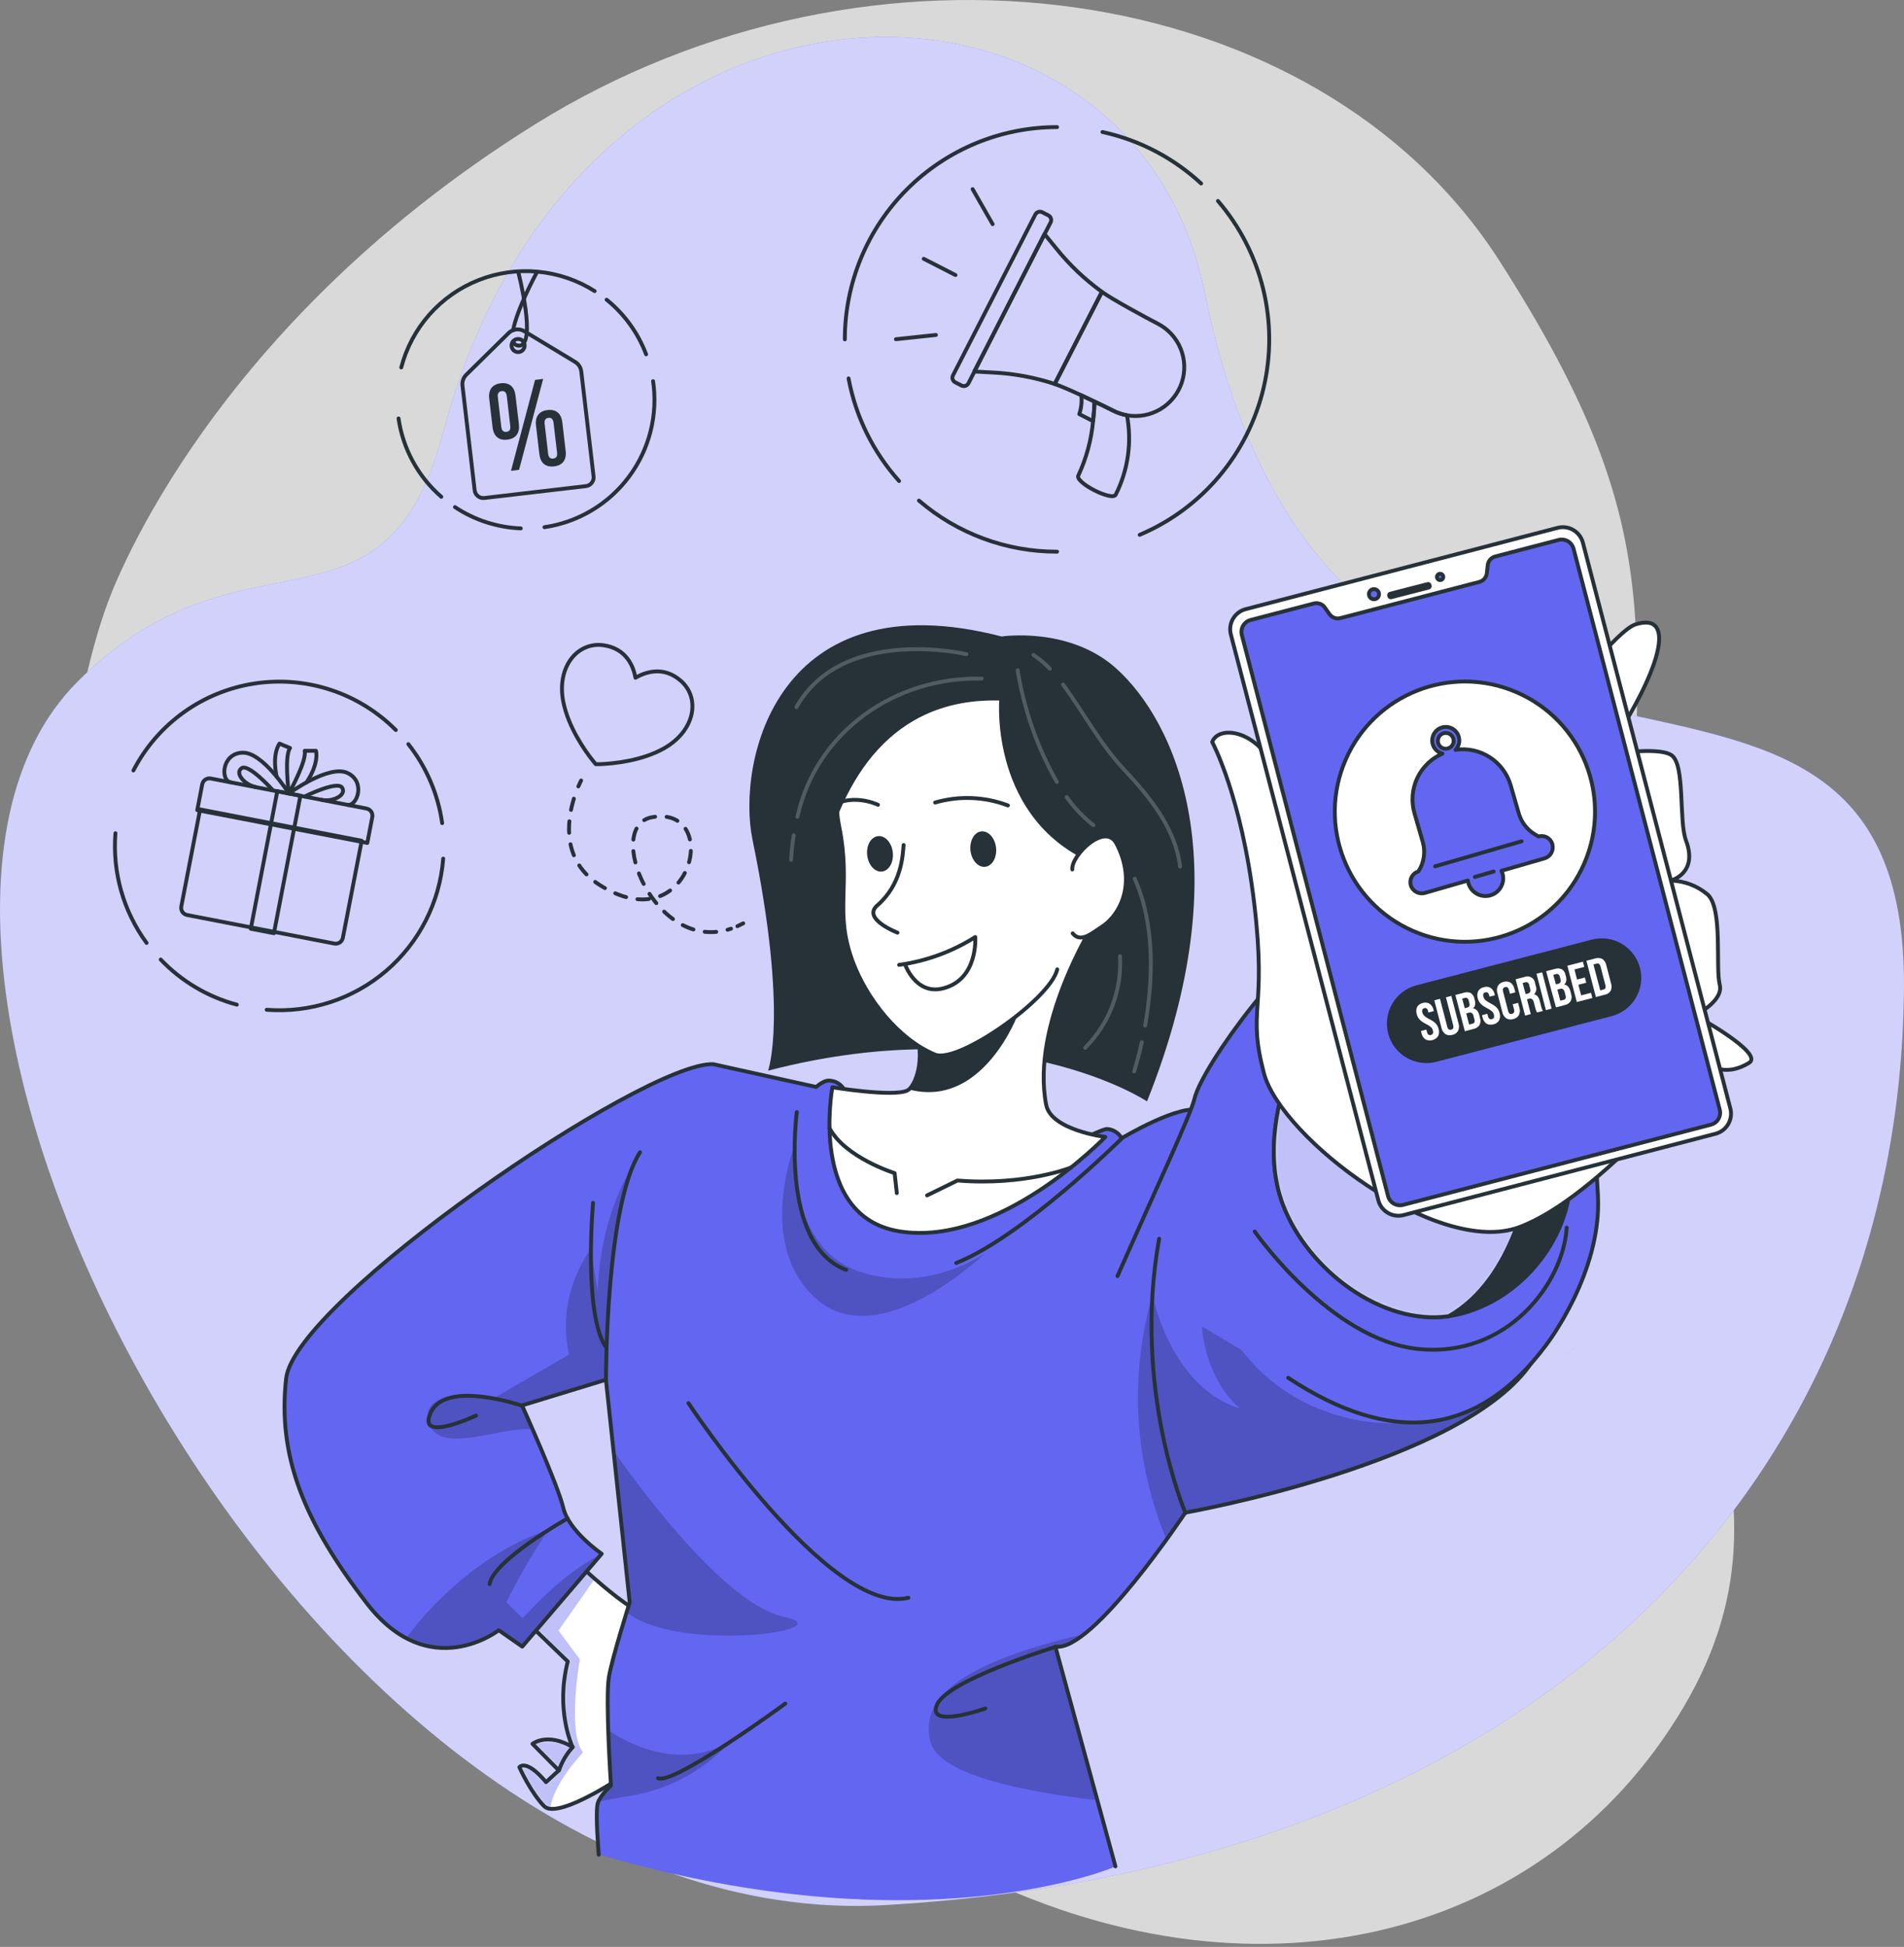 <svg width="492" height="503" viewBox="0 0 492 503" fill="none" xmlns="http://www.w3.org/2000/svg">
<rect x="0" y="0" width="492" height="503" fill="#808080" stroke="none"/>
<path opacity="0.7" d="M27.592 156.423C27.592 156.423 -4.015 238.05 40.403 320.243C84.822 402.437 176.312 445.858 249.538 482.987C322.765 520.116 398.802 502.033 434.934 441.221C471.065 380.409 421.51 337 421.442 250.282C421.374 163.565 434.423 140.607 387.431 67.347C340.439 -5.913 225.243 -22.136 138.129 32.202C51.015 86.541 27.592 156.423 27.592 156.423Z" fill="white"/>
<path d="M20.031 176.118C62.908 133.252 99.221 169.213 114.526 111.655C149.081 -18.37 292.405 -17.134 311.247 75.388C345.201 242.043 493.094 136.211 491.994 255.568C490.86 383.008 397.103 482.31 228.974 492.184C78.338 501.084 -51.018 247.145 20.031 176.118Z" fill="#6366F1"/>
<path opacity="0.7" d="M20.031 176.118C62.908 133.252 99.221 169.213 114.526 111.655C149.081 -18.37 292.405 -17.134 311.247 75.388C345.201 242.043 493.094 136.211 491.994 255.568C490.86 383.008 397.103 482.31 228.974 492.184C78.338 501.084 -51.018 247.145 20.031 176.118Z" fill="white"/>
<path d="M126.419 103.011C126.147 100.744 127.178 99.282 129.389 99.021C131.6 98.76 132.938 99.905 133.21 102.218L134.083 109.598C134.343 111.866 133.312 113.328 131.101 113.589C128.89 113.85 127.552 112.705 127.28 110.392L126.419 103.011ZM129.536 110.29C129.661 111.288 130.126 111.65 130.863 111.571C131.6 111.492 131.997 111.015 131.849 110.018L130.954 102.32C130.829 101.322 130.33 100.959 129.627 101.05C128.924 101.141 128.493 101.594 128.641 102.592L129.536 110.29ZM138.266 98.148L140.352 97.898L134.128 121.389L132.042 121.638L138.266 98.148ZM138.504 109.927C138.232 107.66 139.275 106.186 141.486 105.936C143.696 105.687 145.034 106.821 145.306 109.122L146.168 116.503C146.44 118.77 145.408 120.232 143.186 120.493C140.964 120.754 139.638 119.609 139.366 117.296L138.504 109.927ZM141.633 117.194C141.746 118.192 142.211 118.566 142.948 118.475C143.685 118.385 144.082 117.92 143.946 116.922L143.039 109.224C142.925 108.238 142.427 107.875 141.724 107.954C141.021 108.034 140.59 108.51 140.737 109.496L141.633 117.194Z" fill="#263238"/>
<path d="M151.428 125.589L125.172 128.661C124.575 128.732 123.974 128.562 123.503 128.19C123.031 127.818 122.726 127.274 122.655 126.677L119.503 99.605C119.447 99.101 119.505 98.591 119.672 98.112C119.838 97.634 120.11 97.198 120.467 96.838L131.418 86.057C131.946 85.534 132.633 85.203 133.371 85.116C134.109 85.03 134.854 85.193 135.488 85.581L148.628 93.516C149.061 93.779 149.428 94.138 149.701 94.564C149.974 94.99 150.146 95.474 150.204 95.977L153.378 123.05C153.455 123.645 153.294 124.246 152.928 124.722C152.562 125.198 152.023 125.51 151.428 125.589Z" stroke="#263238" stroke-linecap="round" stroke-linejoin="round"/>
<path d="M135.556 89.063C135.597 89.396 135.538 89.733 135.387 90.032C135.235 90.331 134.998 90.578 134.706 90.742C134.414 90.906 134.08 90.979 133.745 90.952C133.411 90.926 133.093 90.8 132.83 90.592C132.568 90.384 132.373 90.103 132.271 89.784C132.169 89.464 132.164 89.122 132.257 88.8C132.35 88.478 132.536 88.191 132.793 87.975C133.049 87.76 133.364 87.625 133.697 87.589C134.139 87.538 134.583 87.665 134.932 87.941C135.281 88.218 135.505 88.621 135.556 89.063Z" stroke="#263238" stroke-linecap="round" stroke-linejoin="round"/>
<path d="M133.89 70.141C133.89 70.141 139.014 89.867 133.89 89.3" stroke="#263238" stroke-linecap="round" stroke-linejoin="round"/>
<path d="M132.585 85.324C133.583 79.837 138.605 70.586 138.605 70.586" stroke="#263238" stroke-linecap="round" stroke-linejoin="round"/>
<path d="M133.889 89.265C133.589 89.246 133.303 89.134 133.069 88.945C132.836 88.757 132.666 88.5 132.585 88.211" stroke="#263238" stroke-linecap="round" stroke-linejoin="round"/>
<path d="M156.756 77.43C161.351 81.144 164.874 86.016 166.959 91.544" stroke="#263238" stroke-linecap="round" stroke-linejoin="round"/>
<path d="M103.687 94.934C105.004 89.865 107.5 85.18 110.97 81.259C114.441 77.338 118.789 74.292 123.66 72.369C128.531 70.447 133.787 69.701 139 70.195C144.213 70.688 149.236 72.405 153.66 75.207" stroke="#263238" stroke-linecap="round" stroke-linejoin="round"/>
<path d="M114.038 128.357C108.043 123.153 104.12 115.966 102.984 108.109" stroke="#263238" stroke-linecap="round" stroke-linejoin="round"/>
<path d="M134.569 136.514C128.504 136.272 122.622 134.37 117.563 131.016" stroke="#263238" stroke-linecap="round" stroke-linejoin="round"/>
<path d="M168.762 98.484C170.04 107.208 167.801 116.083 162.537 123.156C157.273 130.229 149.415 134.922 140.691 136.203" stroke="#263238" stroke-linecap="round" stroke-linejoin="round"/>
<path d="M51.719 209.119L93.461 217.212L88.599 242.288C88.504 242.777 88.219 243.209 87.806 243.488C87.393 243.766 86.886 243.87 86.397 243.775L48.333 236.395C47.844 236.3 47.413 236.015 47.134 235.602C46.855 235.189 46.752 234.682 46.846 234.193L51.708 209.117L51.719 209.119Z" stroke="#263238" stroke-width="0.998" stroke-linecap="round" stroke-linejoin="round"/>
<path d="M94.912 217.773L50.973 209.304L52.261 202.625C52.355 202.135 52.641 201.702 53.054 201.423C53.467 201.143 53.975 201.039 54.465 201.133L94.752 208.899C95.227 209.002 95.643 209.285 95.914 209.687C96.185 210.09 96.289 210.582 96.206 211.061L94.918 217.74L94.912 217.773Z" stroke="#263238" stroke-linecap="round" stroke-linejoin="round"/>
<path d="M77.632 205.566L71.654 204.414L64.805 239.948L70.783 241.1L77.632 205.566Z" stroke="#263238" stroke-linecap="round" stroke-linejoin="round"/>
<path d="M74.642 204.996C74.642 204.996 85.015 197.423 89.811 199.713C94.606 202.003 92.237 208.386 89.811 207.921" stroke="#263238" stroke-linecap="round" stroke-linejoin="round"/>
<path d="M78.744 205.774C78.744 205.774 87.179 201.579 88.403 203.506C89.628 205.434 85.989 207.214 83.188 206.669" stroke="#263238" stroke-linecap="round" stroke-linejoin="round"/>
<path d="M74.924 204.475C74.924 204.475 79.3 196.539 78.733 193.977H81.647C81.647 193.977 82.599 196.992 79.198 202.151" stroke="#263238" stroke-linecap="round" stroke-linejoin="round"/>
<path d="M74.641 204.994C74.641 204.994 67.839 194.11 62.522 194.461C57.205 194.813 57.057 201.604 59.472 202.069" stroke="#263238" stroke-linecap="round" stroke-linejoin="round"/>
<path d="M70.537 204.201C70.537 204.201 64.267 197.161 62.419 198.476C60.571 199.791 63.292 202.807 66.092 203.34" stroke="#263238" stroke-linecap="round" stroke-linejoin="round"/>
<path d="M74.572 204.407C74.572 204.407 73.439 195.394 74.947 193.251L72.226 192.117C72.226 192.117 70.23 194.566 71.477 200.62" stroke="#263238" stroke-linecap="round" stroke-linejoin="round"/>
<path d="M105.513 192.25C110.186 198.156 113.203 205.199 114.254 212.657" stroke="#263238" stroke-linecap="round" stroke-linejoin="round"/>
<path d="M34.473 199.053C37.545 193.113 41.977 187.983 47.407 184.081C52.837 180.178 59.113 177.614 65.722 176.596C72.331 175.578 79.088 176.136 85.44 178.224C91.793 180.312 97.563 183.871 102.28 188.611" stroke="#263238" stroke-linecap="round" stroke-linejoin="round"/>
<path d="M37.875 243.608C31.884 235.429 29.028 225.372 29.826 215.266" stroke="#263238" stroke-linecap="round" stroke-linejoin="round"/>
<path d="M61.195 259.561C53.692 257.557 46.887 253.524 41.525 247.906" stroke="#263238" stroke-linecap="round" stroke-linejoin="round"/>
<path d="M114.524 221.836C113.653 233.061 108.358 243.481 99.805 250.803C91.252 258.125 80.141 261.75 68.915 260.881" stroke="#263238" stroke-linecap="round" stroke-linejoin="round"/>
<path d="M282.45 108.803L278.891 106.989C279.419 105.425 279.597 103.765 279.412 102.125C280.546 102.669 281.748 103.259 282.813 103.746C282.757 105.209 282.666 106.932 282.45 108.803Z" stroke="#263238" stroke-linecap="round" stroke-linejoin="round"/>
<path d="M287.632 106.093C288.761 106.668 289.968 107.073 291.215 107.295C292.521 114.266 291.497 121.473 288.301 127.804C287.383 129.595 277.735 124.652 278.642 122.861C280.709 118.432 281.998 113.68 282.451 108.814C282.667 106.944 282.791 105.22 282.848 103.758C284.866 104.71 286.635 105.583 287.632 106.093Z" stroke="#263238" stroke-linecap="round" stroke-linejoin="round"/>
<path d="M299.14 83.611C301.832 84.988 303.941 87.285 305.083 90.084C306.225 92.884 306.325 96.001 305.364 98.868C304.403 101.735 302.446 104.162 299.848 105.708C297.249 107.254 294.182 107.817 291.204 107.294C289.957 107.072 288.75 106.667 287.622 106.092C286.624 105.582 284.855 104.709 282.837 103.757C281.704 103.224 280.57 102.68 279.436 102.136C276.647 100.854 273.949 99.675 272.555 99.222L284.753 75.414C287.293 77.273 296.283 82.148 299.14 83.611Z" stroke="#263238" stroke-linecap="round" stroke-linejoin="round"/>
<path d="M272.905 64.142C276.323 68.406 280.3 72.189 284.73 75.388L272.531 99.196C267.341 97.496 261.945 96.501 256.489 96.237L251.762 95.988L269.901 60.469L272.905 64.142Z" stroke="#263238" stroke-linecap="round" stroke-linejoin="round"/>
<path d="M246.263 96.969L267.531 55.418C267.695 55.104 267.976 54.868 268.314 54.76C268.651 54.652 269.017 54.68 269.333 54.84L270.898 55.645C271.214 55.807 271.453 56.088 271.563 56.425C271.673 56.763 271.646 57.13 271.488 57.447L269.934 60.474L251.795 95.993L250.253 99.02C250.173 99.177 250.063 99.316 249.928 99.43C249.794 99.543 249.639 99.63 249.472 99.683C249.304 99.737 249.128 99.757 248.953 99.743C248.778 99.728 248.607 99.679 248.451 99.599L246.875 98.794C246.711 98.718 246.565 98.609 246.445 98.475C246.325 98.341 246.234 98.183 246.176 98.013C246.119 97.842 246.097 97.661 246.112 97.482C246.127 97.302 246.178 97.128 246.263 96.969Z" stroke="#263238" stroke-linecap="round" stroke-linejoin="round"/>
<path d="M246.898 71.062L238.701 66.867" stroke="#263238" stroke-linecap="round" stroke-linejoin="round"/>
<path d="M256.499 57.914L251.329 48.867" stroke="#263238" stroke-linecap="round" stroke-linejoin="round"/>
<path d="M241.852 86.539L231.501 87.639" stroke="#263238" stroke-linecap="round" stroke-linejoin="round"/>
<path d="M310.374 47.408C303.219 40.779 294.419 36.188 284.889 34.109" stroke="#263238" stroke-linecap="round" stroke-linejoin="round"/>
<path d="M294.502 138.174C302.453 134.809 309.497 129.615 315.061 123.014C320.625 116.412 324.552 108.591 326.523 100.186C328.494 91.78 328.453 83.028 326.404 74.641C324.354 66.255 320.353 58.471 314.727 51.922" stroke="#263238" stroke-linecap="round" stroke-linejoin="round"/>
<path d="M237.465 129.336C247.395 137.871 260.06 142.554 273.154 142.532" stroke="#263238" stroke-linecap="round" stroke-linejoin="round"/>
<path d="M219.271 97.766C221.103 107.632 225.618 116.803 232.319 124.272" stroke="#263238" stroke-linecap="round" stroke-linejoin="round"/>
<path d="M273.154 32.836C258.608 32.836 244.657 38.615 234.371 48.901C224.084 59.187 218.306 73.138 218.306 87.685" stroke="#263238" stroke-linecap="round" stroke-linejoin="round"/>
<path d="M176.019 175.975C171.416 171.86 166.643 173.708 164.206 175.102C163.718 172.313 161.938 167.506 155.862 166.69C149.218 165.806 143.776 172.279 145.556 181.304C146.849 187.8 150.998 193.774 153.22 196.552C153.481 196.892 153.73 197.187 153.934 197.425H155.068C158.65 197.278 165.861 196.563 171.62 193.321C179.59 188.786 181.007 180.442 176.019 175.975Z" stroke="#263238" stroke-linecap="round" stroke-linejoin="round"/>
<path d="M150.17 201.648C150.17 201.648 149.864 202.204 149.444 203.179" stroke="#263238" stroke-linecap="round" stroke-linejoin="round"/>
<path d="M148.289 206.352C146.475 212.281 145.228 222.439 154.887 228.595C178.763 243.821 186.801 207.905 168.492 211.136C155.919 213.403 169.217 246.632 188.899 239.932" stroke="#263238" stroke-linecap="round" stroke-linejoin="round" stroke-dasharray="2.98 2.98"/>
<path d="M190.542 239.295C191.041 239.068 191.551 238.819 192.061 238.547" stroke="#263238" stroke-linecap="round" stroke-linejoin="round"/>
<path d="M161.098 458.75C161.098 458.75 147.618 467.921 142.187 467.309C141.591 467.278 141.025 467.037 140.589 466.629C137.052 462.978 134.206 456.562 134.206 456.562C134.206 456.562 135.895 454.226 141.099 460.428L144.398 457.401L137.596 450.53C137.596 450.53 141.439 447.481 147.969 451.369C147.742 450.893 143.536 441.733 146.711 429.262L130.839 413.946L144.92 401.679L146.053 400.727C146.053 400.727 146.938 401.6 148.321 402.994C149.704 404.388 151.62 406.066 153.694 407.892C158.66 412.256 164.669 416.961 167.299 416.961C172.038 416.803 161.098 458.75 161.098 458.75Z" fill="white"/>
<mask id="mask0_7672_68785" style="mask-type:luminance" maskUnits="userSpaceOnUse" x="130" y="400" width="39" height="68">
<path d="M161.098 458.742C161.098 458.742 147.618 467.914 142.187 467.301C141.591 467.271 141.025 467.03 140.589 466.621C137.052 462.971 134.206 456.554 134.206 456.554C134.206 456.554 135.895 454.218 141.099 460.42L144.398 457.393L137.596 450.523C137.596 450.523 141.439 447.473 147.969 451.361C147.742 450.885 143.536 441.725 146.711 429.254L130.839 413.938L144.92 401.671L146.053 400.719C146.053 400.719 146.938 401.592 148.321 402.986C149.704 404.381 151.62 406.059 153.694 407.884C158.66 412.249 164.669 416.953 167.299 416.953C172.038 416.795 161.098 458.742 161.098 458.742Z" fill="white"/>
</mask>
<g mask="url(#mask0_7672_68785)">
<path opacity="0.4" d="M150.679 452.734C150.679 452.734 142.992 460.67 142.187 467.302C141.591 467.271 141.025 467.03 140.589 466.622C137.052 462.971 134.206 456.555 134.206 456.555C134.206 456.555 135.895 454.219 141.099 460.421L144.398 457.394L137.596 450.523C137.596 450.523 141.439 447.474 147.969 451.362C147.742 450.886 143.536 441.726 146.711 429.255L130.839 413.939L144.92 401.672L148.321 402.953C149.715 404.268 151.62 406.025 153.694 407.851C150.713 412.215 144.33 421.251 144.33 421.251L149.851 428.733C149.851 428.733 146.45 447.598 150.679 452.734Z" fill="#6366F1"/>
</g>
<path d="M161.098 458.75C161.098 458.75 147.618 467.921 142.187 467.309C141.591 467.278 141.025 467.037 140.589 466.629C137.052 462.978 134.206 456.562 134.206 456.562C134.206 456.562 135.895 454.226 141.099 460.428L144.398 457.401L137.596 450.53C137.596 450.53 141.439 447.481 147.969 451.369C147.742 450.893 143.536 441.733 146.711 429.262L130.839 413.946L144.92 401.679L146.053 400.727C146.053 400.727 146.938 401.6 148.321 402.994C149.704 404.388 151.62 406.066 153.694 407.892C158.66 412.256 164.669 416.961 167.299 416.961C172.038 416.803 161.098 458.75 161.098 458.75Z" stroke="#263238" stroke-linecap="round" stroke-linejoin="round"/>
<path d="M144.443 457.403C145.191 455.169 146.4 453.118 147.992 451.383" stroke="#263238" stroke-linecap="round" stroke-linejoin="round"/>
<path d="M395.888 351.977C393.761 355.079 391.19 357.852 388.258 360.207C363.475 380.728 306.336 390.818 306.336 390.818C306.336 390.818 304.42 393.686 301.472 397.767C296.189 405.102 287.539 416.371 280.487 422.017C277.506 424.409 274.819 425.792 272.767 425.418L283.492 465.019L288.287 482.206C288.287 482.206 239.016 503.746 154.748 479.122C154.748 479.122 153.784 468.125 154.498 465.778C154.498 465.665 154.566 465.552 154.612 465.427C155.47 463.865 156.59 462.461 157.922 461.278C157.922 461.278 157.446 454.203 157.208 447.004C156.936 442.414 156.993 437.811 157.378 433.23C157.979 429.602 160.632 420.827 161.97 416.519L162.752 414.013L158.557 374.742L157.355 363.405L157.287 362.815C157.287 362.736 157.287 362.645 157.287 362.532L156.63 356.466L134.953 363.087C134.953 363.087 136.087 365.627 137.652 369.186C140.497 375.705 144.681 385.625 145.588 389.593C145.656 389.917 145.747 390.235 145.86 390.545C147.866 396.271 155.507 401.474 155.507 401.474L134.976 425.464L128.911 421.224C128.134 421.798 127.316 422.314 126.462 422.765C122.471 424.931 114.104 428.117 104.921 423.253C100.942 421.016 97.487 417.955 94.786 414.274C78.687 393.368 71.681 376.261 73.96 356.228C76.239 336.196 166.391 274.374 184.281 275.021L210.889 280.893C211.467 280.417 213.02 279.193 214.222 279.249C219.063 279.499 219.188 285.122 219.188 285.122L278.821 294.804C278.821 294.804 285 291.709 286.077 291.754C286.855 291.807 287.609 292.053 288.268 292.471C288.927 292.889 289.472 293.464 289.852 294.146C289.852 294.146 305.293 284.895 310.259 287.049C326.607 294.101 407.962 333.633 395.888 351.977Z" fill="#6366F1"/>
<path opacity="0.2" d="M188.714 449.956C181.938 457.405 172.839 462.34 162.9 463.958C159.76 464.456 157.005 464.955 154.59 465.454C155.448 463.892 156.568 462.488 157.9 461.305C157.9 461.305 157.424 454.23 157.186 447.031C164.181 451.645 176.38 456.974 188.714 449.956Z" fill="black"/>
<path opacity="0.2" d="M161.948 416.566L162.73 414.061L158.535 374.789C164.805 383.779 187.161 414.401 202.568 417.711C218.678 421.158 175.609 427.268 161.948 416.566Z" fill="black"/>
<path opacity="0.2" d="M283.471 465.08C266.635 463.164 242.839 458.924 240.458 450.115C236.751 436.352 254.788 428.098 280.489 422.078C277.507 424.47 274.82 425.853 272.768 425.479L283.471 465.08Z" fill="black"/>
<path opacity="0.2" d="M388.248 360.231C363.465 380.751 306.326 390.841 306.326 390.841C306.326 390.841 304.41 393.709 301.463 397.791C293.056 377.719 291.772 355.375 297.824 334.473C297.824 334.473 302.222 358.281 320.498 363.95C320.498 363.95 306.508 353.531 311.428 328.453C311.428 328.453 316.201 357.93 347.253 366.115C362.32 370.162 377.07 365.763 388.248 360.231Z" fill="black"/>
<path opacity="0.2" d="M157.266 362.904L156.586 356.555L134.909 363.176C134.909 363.176 136.043 365.716 137.608 369.276C129.32 368.425 113.596 376.078 110.852 367.734C107.542 357.621 127.858 361.102 127.858 361.102L147.063 349.935C143.435 334.403 152.674 322.726 152.674 322.726L154.432 333.564C155.271 312.964 163.331 301.695 163.331 301.695C156.665 317.987 156.847 358.131 157.266 362.904Z" fill="black"/>
<path opacity="0.2" d="M155.496 401.514L134.965 425.503L128.899 421.263C128.123 421.838 127.304 422.353 126.451 422.805C122.46 424.97 114.093 428.156 104.91 423.292C111.565 414.087 125.317 400.539 141.654 395.312C137.643 401.281 134.03 407.507 130.838 413.951L135.055 418.1C135.055 418.1 145.576 406.105 155.496 401.514Z" fill="black"/>
<path opacity="0.2" d="M205.344 295.844C205.344 297.964 204.006 321.919 221.466 328.302C238.925 334.685 254.411 323.892 254.411 323.892C254.411 323.892 227.644 349.718 211.33 335.909C195.016 322.1 205.344 295.844 205.344 295.844Z" fill="black"/>
<path d="M154.715 479.172C154.715 479.172 153.774 468.175 154.476 465.84C155.066 463.867 157.878 461.305 157.878 461.305C157.878 461.305 156.392 439.016 157.345 433.268C158.161 428.337 162.719 413.995 162.719 413.995L156.574 356.471L134.897 363.103C134.897 363.103 144.126 383.51 145.554 389.564C146.983 395.618 155.485 401.434 155.485 401.434L134.954 425.412L128.889 421.183C128.889 421.183 110.976 435.196 94.798 414.245C78.62 393.294 71.67 376.231 73.938 356.142C76.205 336.053 166.392 274.3 184.282 274.935L210.89 280.818C211.457 280.342 213.021 279.118 214.212 279.175C219.052 279.424 219.177 285.047 219.177 285.047L278.81 294.729C278.81 294.729 285 291.634 286.077 291.679C286.854 291.734 287.605 291.981 288.262 292.399C288.92 292.816 289.462 293.391 289.841 294.072C289.841 294.072 305.282 284.832 310.248 286.975C326.573 294.026 407.917 333.559 395.854 351.902C378.724 377.977 306.291 390.8 306.291 390.8C306.291 390.8 282.2 427.078 272.711 425.4L288.231 482.188" stroke="#263238" stroke-linecap="round" stroke-linejoin="round"/>
<path d="M332.865 355.966C360.233 374.037 382.295 370.704 399.561 347.441C399.561 347.441 413.936 328.904 412.916 308.895C411.896 288.885 407.123 223.696 344.826 240.362C334.565 243.105 310.633 275.155 308.626 283.964C307.697 287.989 298.094 308.475 288.764 329.687" fill="#6366F1"/>
<path d="M332.865 355.966C360.233 374.037 382.295 370.704 399.561 347.441C399.561 347.441 413.936 328.904 412.916 308.895C411.896 288.885 407.123 223.696 344.826 240.362C334.565 243.105 310.633 275.155 308.626 283.964C307.697 287.989 298.094 308.475 288.764 329.687" stroke="#263238" stroke-linecap="round" stroke-linejoin="round"/>
<path d="M258.823 164.443C258.823 164.443 276.26 161.801 288.368 172.64C303.684 186.346 320.882 223.305 296.394 284.548C296.394 284.548 260.218 260.536 198.476 276.612C198.476 276.612 203.793 262.248 194.463 217.024C190.245 196.561 200.857 149.421 258.823 164.443Z" fill="#263238"/>
<path d="M232.396 318.123C258.199 322.307 285.612 293.737 285.612 293.737C285.612 293.737 271.588 292.014 270.33 285.427C266.305 264.646 282.495 238.945 282.495 238.945C282.495 238.945 219.846 240.68 230.798 254.817C232.835 257.404 234.503 260.262 235.752 263.309C239.55 272.639 236.886 279.679 234.902 281.448C234.758 281.566 234.602 281.668 234.437 281.754C230.65 283.477 215.084 280.904 215.084 280.904C215.084 280.904 208.849 314.303 232.396 318.123Z" fill="white" stroke="#263238" stroke-linecap="round" stroke-linejoin="round"/>
<path d="M276.736 301.648C276.736 301.648 264.832 306.41 247.407 304.993L239.562 308.836" stroke="#263238" stroke-linecap="round" stroke-linejoin="round"/>
<path d="M231.738 308.235L231.172 303.088C231.172 303.088 218.315 299.063 214.336 291.422" stroke="#263238" stroke-linecap="round" stroke-linejoin="round"/>
<path d="M234.903 281.484C254.086 286.495 263.099 261.894 263.099 261.894C263.099 261.894 247.748 257.359 235.754 263.39C239.552 272.721 236.921 279.761 234.903 281.484Z" fill="#263238"/>
<path d="M283.606 226.026C288.266 199.826 283.084 168.388 243.201 170.996C214.711 172.855 214.949 204.089 216.831 213.419C220.005 229.098 215.459 235.266 220.345 248.439C223.86 257.906 232.011 268.495 241.613 272.463C247.52 274.9 271.43 258.121 273.199 250.446" fill="white"/>
<path d="M283.606 226.026C288.266 199.826 283.084 168.388 243.201 170.996C214.711 172.855 214.949 204.089 216.831 213.419C220.005 229.098 215.459 235.266 220.345 248.439C223.86 257.906 232.011 268.495 241.613 272.463C247.52 274.9 271.43 258.121 273.199 250.446" stroke="#263238" stroke-linecap="round" stroke-linejoin="round"/>
<path d="M233.496 218.32C233.258 221.268 232.907 228.524 226.694 233.92C222.658 237.401 231.909 240.96 231.909 240.96" stroke="#263238" stroke-linecap="round" stroke-linejoin="round"/>
<path d="M226.875 207.927C226.875 207.927 218.077 203.641 212.137 210.716" stroke="#263238" stroke-linecap="round" stroke-linejoin="round"/>
<path d="M241.637 207.341C247.822 205.547 254.422 205.81 260.445 208.089" stroke="#263238" stroke-linecap="round" stroke-linejoin="round"/>
<path d="M250.773 219.726C251.045 222.255 252.746 224.148 254.571 223.944C256.397 223.74 257.655 221.54 257.383 219.012C257.111 216.484 255.41 214.602 253.585 214.795C251.76 214.988 250.501 217.198 250.773 219.726Z" fill="#263238"/>
<path d="M232.339 249.281C239.333 248.316 246.04 245.865 252.009 242.094C252.009 242.094 252.836 253.091 243.631 255.369C236.568 257.127 233.835 249.066 233.835 249.066" stroke="#263238" stroke-linecap="round" stroke-linejoin="round"/>
<path d="M258.21 180.985C258.21 180.985 255.693 212.037 283.095 223.317L295.94 193.467L276.508 171.926L247.247 163.469C203.52 166.201 184.7 193.365 208.973 265.752C208.973 265.786 202.182 179.579 258.21 180.985Z" fill="#263238"/>
<path d="M277.088 224.634C276.703 221.142 285.535 212.254 288.516 217.956C293.607 227.684 289.899 236.096 284.639 239.497C282.281 240.982 279.288 243.771 277.19 241.141" fill="white"/>
<path d="M277.088 224.634C276.703 221.142 285.535 212.254 288.516 217.956C293.607 227.684 289.899 236.096 284.639 239.497C282.281 240.982 279.288 243.771 277.19 241.141" stroke="#263238" stroke-linecap="round" stroke-linejoin="round"/>
<path d="M224.085 220.955C224.369 223.483 226.069 225.376 227.895 225.172C229.72 224.968 230.978 222.768 230.706 220.24C230.434 217.712 228.722 215.819 226.897 216.023C225.072 216.227 223.802 218.37 224.085 220.955Z" fill="#263238"/>
<g opacity="0.2">
<path d="M205.097 215.797C204.768 217.894 204.542 220.026 204.417 222.146" stroke="white" stroke-linecap="round" stroke-linejoin="round"/>
<path d="M253.676 175.337C231.524 174.759 210.935 188.874 206.061 211.038" stroke="white" stroke-linecap="round" stroke-linejoin="round"/>
<path d="M249.721 169.013C249.721 169.013 217.773 161.497 205.801 182.686" stroke="white" stroke-linecap="round" stroke-linejoin="round"/>
<path d="M275.637 205.922C277.563 208.664 279.882 211.109 282.518 213.178" stroke="white" stroke-linecap="round" stroke-linejoin="round"/>
<path d="M262.963 173.164C264.595 183.312 268.028 193.087 273.098 202.028" stroke="white" stroke-linecap="round" stroke-linejoin="round"/>
<path d="M295.058 269.25C294.491 271.79 293.822 274.306 293.074 276.8" stroke="white" stroke-linecap="round" stroke-linejoin="round"/>
<path d="M293.209 227.023C298.39 238.531 298.039 252.849 295.907 264.957" stroke="white" stroke-linecap="round" stroke-linejoin="round"/>
<path d="M289.41 247.031C289.663 251.39 288.991 255.752 287.437 259.832C285.884 263.912 283.485 267.617 280.397 270.703" stroke="white" stroke-linecap="round" stroke-linejoin="round"/>
<path d="M274.685 176.859C280.115 184.206 284.151 192.085 290.443 198.797C297.075 205.86 303.707 213.954 304.955 223.908" stroke="white" stroke-linecap="round" stroke-linejoin="round"/>
<path d="M267.02 169.211C268.575 170.231 270.006 171.429 271.282 172.782" stroke="white" stroke-linecap="round" stroke-linejoin="round"/>
</g>
<path d="M376.297 339.71C375.662 339.846 375.027 339.959 374.37 340.05C357.228 342.499 338 328.282 331.515 311.22C326.391 297.74 330.869 282.446 333.318 275.905C334.089 273.853 334.645 272.662 334.645 272.662C344.984 257.924 405.093 286.777 405.796 302.694C406.499 318.612 393.858 335.855 376.297 339.71Z" fill="#263238" stroke="#263238" stroke-linecap="round" stroke-linejoin="round"/>
<path d="M395.105 304.844C395.105 304.844 391.704 330.148 374.37 340.045C357.228 342.494 338 328.277 331.515 311.215C326.391 297.735 330.869 282.441 333.318 275.9C353.577 264.325 395.105 304.844 395.105 304.844Z" fill="white"/>
<mask id="mask1_7672_68785" style="mask-type:luminance" maskUnits="userSpaceOnUse" x="329" y="273" width="67" height="68">
<path d="M395.106 304.844C395.106 304.844 391.705 330.148 374.371 340.045C357.229 342.494 338.001 328.277 331.516 311.215C326.392 297.735 330.87 282.441 333.319 275.9C353.578 264.325 395.106 304.844 395.106 304.844Z" fill="white"/>
</mask>
<g mask="url(#mask1_7672_68785)">
<path opacity="0.4" d="M395.106 304.844C395.106 304.844 391.705 330.148 374.371 340.045C357.229 342.494 338.001 328.277 331.516 311.215C326.392 297.735 330.87 282.441 333.319 275.9C353.578 264.325 395.106 304.844 395.106 304.844Z" fill="#6366F1"/>
</g>
<path d="M395.105 304.844C395.105 304.844 391.704 330.148 374.37 340.045C357.228 342.494 338 328.277 331.515 311.215C326.391 297.735 330.869 282.441 333.318 275.9C353.577 264.325 395.105 304.844 395.105 304.844Z" stroke="#263238" stroke-linecap="round" stroke-linejoin="round"/>
<path d="M324.214 318.166C324.214 318.166 343.736 346.191 366.535 348.527C389.334 350.862 403.948 331.657 404.843 317.18" stroke="#263238" stroke-linecap="round" stroke-linejoin="round"/>
<path d="M313.24 191.699C314.952 186.904 327.264 188.514 331.175 203.479C335.087 218.444 350.449 254.824 350.449 254.824C350.449 254.824 411.669 164.797 422.598 161.327C433.527 157.858 429.23 173.458 414.571 195.101C414.571 195.101 428.3 192.686 431.905 195.101C435.511 197.515 433.753 212.106 435.669 217.163C438.889 225.699 431.735 227.502 431.735 227.502C435.245 227.581 438.62 228.866 441.293 231.141C445.227 234.826 443.254 250.051 444.376 254.359C445.499 258.668 437.993 262.295 437.993 262.295C437.993 262.295 456.031 272.125 451.961 274.596C445.09 278.746 441.179 274.494 441.179 274.494C441.179 274.494 413.46 309.299 392.554 317.054C371.649 324.808 330.96 293.994 326.584 277.215C322.208 260.436 327.434 261.468 324.112 233.545C320.791 205.621 313.24 191.699 313.24 191.699Z" fill="white" stroke="#263238" stroke-linecap="round" stroke-linejoin="round"/>
<path d="M402.495 136.372L321.884 157.385C319.024 158.13 317.31 161.053 318.056 163.912L356.161 310.094C356.906 312.954 359.829 314.668 362.688 313.923L443.3 292.91C446.159 292.165 447.873 289.242 447.128 286.382L409.023 140.2C408.278 137.341 405.355 135.627 402.495 136.372Z" fill="white" stroke="#263238" stroke-linecap="round" stroke-linejoin="round"/>
<path d="M356.31 153.185C356.353 153.351 356.363 153.524 356.339 153.694C356.315 153.864 356.259 154.027 356.172 154.175C356.085 154.323 355.97 154.453 355.833 154.556C355.696 154.659 355.54 154.735 355.374 154.778C355.208 154.821 355.035 154.831 354.865 154.808C354.696 154.784 354.532 154.727 354.384 154.64C354.236 154.553 354.107 154.438 354.003 154.301C353.9 154.165 353.825 154.009 353.781 153.843C353.735 153.677 353.723 153.503 353.745 153.332C353.767 153.161 353.823 152.997 353.91 152.848C353.996 152.699 354.112 152.569 354.249 152.465C354.387 152.361 354.544 152.286 354.711 152.244C355.048 152.158 355.405 152.209 355.704 152.385C356.004 152.561 356.222 152.849 356.31 153.185Z" fill="#6366F1" stroke="#263238" stroke-linecap="round" stroke-linejoin="round"/>
<path d="M372.92 148.844C372.947 148.949 372.953 149.057 372.938 149.164C372.923 149.27 372.887 149.373 372.832 149.466C372.778 149.559 372.705 149.64 372.619 149.704C372.533 149.769 372.434 149.816 372.33 149.842C372.174 149.882 372.009 149.874 371.857 149.82C371.705 149.766 371.573 149.669 371.476 149.54C371.38 149.411 371.323 149.256 371.315 149.095C371.306 148.934 371.345 148.774 371.427 148.635C371.509 148.497 371.63 148.385 371.775 148.315C371.921 148.245 372.083 148.22 372.243 148.242C372.403 148.265 372.552 148.334 372.672 148.441C372.793 148.548 372.879 148.688 372.92 148.844Z" fill="#6366F1" stroke="#263238" stroke-linecap="round" stroke-linejoin="round"/>
<path d="M368.951 150.893L359.219 153.401C359.025 153.452 358.908 153.65 358.958 153.844L359.009 154.042C359.059 154.236 359.257 154.353 359.452 154.303L369.184 151.795C369.378 151.745 369.495 151.547 369.445 151.352L369.394 151.154C369.344 150.96 369.146 150.843 368.951 150.893Z" fill="#6366F1" stroke="#263238" stroke-width="1.002" stroke-linecap="round" stroke-linejoin="round"/>
<path d="M406.602 141.714L444.388 286.693C444.599 287.506 444.478 288.37 444.053 289.094C443.628 289.819 442.933 290.346 442.121 290.559L362.546 311.294C361.732 311.505 360.869 311.384 360.144 310.959C359.42 310.534 358.893 309.839 358.68 309.027L320.893 164.048C320.683 163.235 320.803 162.371 321.228 161.647C321.653 160.922 322.348 160.396 323.161 160.182L339.497 155.92C340.021 155.782 340.575 155.808 341.084 155.995C341.593 156.181 342.032 156.519 342.343 156.963L343.533 158.652C343.844 159.095 344.284 159.433 344.793 159.62C345.301 159.806 345.855 159.832 346.379 159.695L382.238 150.353C382.757 150.218 383.223 149.929 383.575 149.524C383.927 149.12 384.148 148.618 384.211 148.086L384.426 146.034C384.486 145.5 384.706 144.997 385.059 144.592C385.411 144.187 385.879 143.899 386.399 143.766L402.736 139.503C403.541 139.291 404.398 139.404 405.121 139.817C405.845 140.231 406.376 140.912 406.602 141.714Z" fill="#6366F1" stroke="#263238" stroke-linecap="round" stroke-linejoin="round"/>
<path d="M409.373 223.082C416.767 206.053 408.956 186.255 391.927 178.861C374.898 171.467 355.1 179.278 347.706 196.307C340.312 213.336 348.123 233.134 365.152 240.528C382.181 247.922 401.979 240.111 409.373 223.082Z" fill="white" stroke="#263238" stroke-linecap="round" stroke-linejoin="round"/>
<path d="M364.655 228.999C364.942 229.675 365.469 230.22 366.135 230.53C366.801 230.84 367.558 230.892 368.26 230.677L379.314 227.491C379.338 227.729 379.384 227.964 379.45 228.194C379.617 228.772 379.897 229.311 380.273 229.78C380.648 230.25 381.113 230.641 381.64 230.931C382.167 231.221 382.746 231.404 383.343 231.47C383.941 231.537 384.546 231.485 385.124 231.317C385.702 231.15 386.241 230.87 386.71 230.494C387.18 230.119 387.571 229.654 387.861 229.127C388.151 228.6 388.334 228.021 388.401 227.423C388.467 226.826 388.415 226.221 388.247 225.643C388.177 225.414 388.09 225.19 387.987 224.974L399.029 221.788C399.75 221.596 400.373 221.139 400.774 220.509C401.174 219.88 401.325 219.122 401.194 218.387C401.125 217.988 400.971 217.607 400.744 217.271C400.517 216.935 400.221 216.65 399.877 216.436C399.532 216.222 399.146 216.083 398.744 216.029C398.342 215.974 397.933 216.005 397.544 216.12L396.614 215.553C394.599 214.348 393.116 212.423 392.465 210.168L390.367 202.901C389.504 199.908 387.586 197.329 384.968 195.641C382.351 193.953 379.21 193.27 376.128 193.718C376.657 193.159 376.988 192.443 377.069 191.678C377.15 190.913 376.977 190.142 376.577 189.485C376.177 188.828 375.571 188.321 374.854 188.043C374.137 187.764 373.349 187.729 372.61 187.943C371.871 188.158 371.223 188.609 370.766 189.228C370.31 189.847 370.07 190.599 370.083 191.368C370.096 192.138 370.362 192.881 370.84 193.484C371.318 194.087 371.981 194.516 372.727 194.704C369.852 195.96 367.533 198.221 366.206 201.063C364.879 203.906 364.633 207.135 365.516 210.145L367.636 217.492C368.013 218.775 368.107 220.125 367.912 221.448C367.716 222.771 367.235 224.036 366.503 225.156C366.119 225.271 365.763 225.466 365.458 225.727C365.154 225.988 364.907 226.309 364.733 226.67C364.559 227.032 364.462 227.426 364.449 227.826C364.435 228.227 364.506 228.627 364.655 228.999ZM375.55 190.838C375.662 191.226 375.656 191.638 375.534 192.023C375.411 192.407 375.178 192.747 374.862 192.999C374.547 193.25 374.164 193.403 373.762 193.437C373.36 193.471 372.957 193.386 372.603 193.191C372.25 192.996 371.963 192.701 371.777 192.342C371.591 191.984 371.516 191.579 371.561 191.178C371.606 190.777 371.768 190.398 372.028 190.089C372.288 189.781 372.634 189.556 373.022 189.444C373.279 189.368 373.549 189.343 373.816 189.372C374.083 189.401 374.342 189.483 374.577 189.613C374.812 189.743 375.019 189.918 375.186 190.128C375.353 190.338 375.477 190.58 375.55 190.838Z" fill="#6366F1" stroke="#263238" stroke-linecap="round" stroke-linejoin="round"/>
<path d="M385.978 225.156L381.104 226.573" stroke="#263238" stroke-linecap="round" stroke-linejoin="round"/>
<path d="M393.189 217.352L370.844 223.814" stroke="#263238" stroke-linecap="round" stroke-linejoin="round"/>
<path d="M416.533 262.502L371.185 274.315C369.888 274.657 368.537 274.74 367.208 274.559C365.879 274.378 364.599 273.937 363.441 273.261C362.283 272.585 361.269 271.688 360.458 270.62C359.647 269.552 359.054 268.334 358.714 267.037C358.373 265.739 358.29 264.387 358.472 263.058C358.653 261.728 359.095 260.448 359.772 259.29C360.45 258.131 361.349 257.118 362.418 256.307C363.487 255.497 364.706 254.905 366.004 254.566L411.352 242.753C413.963 242.08 416.735 242.467 419.061 243.831C421.387 245.195 423.079 247.424 423.766 250.031C424.458 252.644 424.085 255.425 422.729 257.763C421.373 260.101 419.145 261.805 416.533 262.502Z" fill="#263238"/>
<path d="M366.185 260.167C366.341 259.901 366.552 259.671 366.804 259.493C367.057 259.315 367.344 259.193 367.647 259.135C367.94 259.037 368.251 259.003 368.558 259.036C368.866 259.069 369.162 259.169 369.427 259.328C369.949 259.716 370.305 260.287 370.425 260.927L370.504 261.221L369.11 261.584L369.008 261.199C368.965 260.945 368.837 260.713 368.645 260.541C368.555 260.484 368.453 260.448 368.347 260.437C368.24 260.425 368.133 260.437 368.033 260.473C367.928 260.491 367.83 260.533 367.745 260.596C367.661 260.659 367.592 260.741 367.545 260.836C367.46 261.078 367.46 261.342 367.545 261.584C367.635 261.956 367.842 262.29 368.135 262.537C368.508 262.831 368.91 263.086 369.336 263.296C369.704 263.482 370.06 263.69 370.402 263.92C370.7 264.127 370.964 264.379 371.184 264.668C371.437 265.007 371.621 265.392 371.728 265.802C371.933 266.424 371.893 267.101 371.615 267.695C371.263 268.204 370.74 268.57 370.14 268.726C369.541 268.882 368.906 268.818 368.35 268.545C367.814 268.167 367.447 267.593 367.33 266.947L367.182 266.368L368.577 266.006L368.747 266.675C368.906 267.287 369.234 267.525 369.744 267.389C370.255 267.253 370.436 266.89 370.277 266.255C370.184 265.884 369.978 265.552 369.688 265.303C369.317 265.008 368.914 264.757 368.486 264.555C368.12 264.361 367.764 264.149 367.42 263.92C367.122 263.713 366.858 263.46 366.638 263.171C366.383 262.833 366.198 262.448 366.094 262.038C365.895 261.424 365.927 260.759 366.185 260.167Z" fill="white"/>
<path d="M373.985 265.312C374.143 265.913 374.483 266.151 374.994 266.026C375.504 265.902 375.674 265.516 375.515 264.893L373.633 257.66L375.028 257.297L376.887 264.428C377.092 265.05 377.051 265.728 376.774 266.321C376.617 266.59 376.404 266.823 376.15 267.003C375.896 267.183 375.606 267.306 375.3 267.364C375.005 267.458 374.693 267.49 374.385 267.459C374.077 267.428 373.779 267.334 373.508 267.183C372.982 266.79 372.618 266.217 372.488 265.573L370.629 258.442L372.103 258.056L373.985 265.312Z" fill="white"/>
<path d="M380.051 256.567C380.302 256.74 380.516 256.961 380.679 257.218C380.843 257.475 380.953 257.763 381.003 258.064L381.082 258.392C381.207 258.8 381.234 259.231 381.162 259.651C381.089 259.997 380.901 260.309 380.629 260.535C381.434 260.626 381.978 261.204 382.25 262.247L382.443 263.018C382.545 263.312 382.586 263.623 382.562 263.933C382.539 264.243 382.452 264.545 382.307 264.82C382.136 265.083 381.913 265.306 381.651 265.478C381.39 265.65 381.096 265.766 380.788 265.818L378.52 266.43L376.071 257.055L378.339 256.465C378.902 256.284 379.513 256.321 380.051 256.567ZM378.497 260.478L379.076 260.331C379.198 260.31 379.314 260.264 379.418 260.196C379.521 260.127 379.609 260.038 379.676 259.934C379.781 259.668 379.781 259.373 379.676 259.107L379.54 258.585C379.495 258.323 379.364 258.083 379.166 257.905C379.076 257.842 378.973 257.803 378.864 257.789C378.756 257.775 378.645 257.788 378.543 257.826L377.829 258.007L378.497 260.478ZM379.631 264.707L380.47 264.48C380.578 264.464 380.68 264.424 380.77 264.363C380.86 264.302 380.936 264.222 380.992 264.129C381.082 263.88 381.082 263.607 380.992 263.358L380.776 262.542C380.723 262.222 380.563 261.931 380.323 261.714C380.203 261.647 380.07 261.606 379.933 261.594C379.796 261.583 379.659 261.6 379.529 261.646L378.872 261.828L379.631 264.707Z" fill="white"/>
<path d="M381.956 256.085C382.11 255.817 382.32 255.585 382.573 255.407C382.825 255.228 383.114 255.108 383.419 255.054C383.711 254.953 384.021 254.917 384.329 254.948C384.636 254.98 384.933 255.078 385.199 255.235C385.725 255.626 386.085 256.201 386.208 256.845L386.287 257.14L384.893 257.502L384.791 257.106C384.75 256.851 384.617 256.621 384.416 256.459C384.329 256.401 384.23 256.363 384.125 256.349C384.021 256.335 383.915 256.346 383.816 256.38C383.71 256.398 383.61 256.44 383.524 256.503C383.437 256.566 383.366 256.648 383.317 256.743C383.232 256.985 383.232 257.249 383.317 257.491C383.403 257.862 383.606 258.195 383.895 258.443C384.274 258.735 384.68 258.99 385.108 259.203C385.539 259.43 385.89 259.645 386.174 259.826C386.467 260.039 386.73 260.291 386.956 260.575C387.207 260.914 387.388 261.299 387.489 261.708C387.703 262.329 387.666 263.008 387.387 263.602C387.229 263.87 387.016 264.102 386.762 264.281C386.508 264.461 386.218 264.585 385.913 264.645C385.616 264.74 385.303 264.773 384.993 264.742C384.683 264.711 384.382 264.616 384.11 264.463C383.584 264.073 383.223 263.498 383.101 262.854L382.943 262.287L384.337 261.913L384.519 262.593C384.677 263.194 385.006 263.432 385.516 263.296C386.026 263.16 386.196 262.797 386.038 262.162C385.948 261.795 385.746 261.466 385.459 261.221C385.085 260.923 384.678 260.668 384.246 260.461C383.884 260.268 383.532 260.057 383.192 259.826C382.888 259.626 382.623 259.373 382.41 259.078C382.146 258.745 381.961 258.358 381.866 257.945C381.666 257.335 381.698 256.673 381.956 256.085Z" fill="white"/>
<path d="M392.611 260.353C392.815 260.975 392.775 261.653 392.497 262.246C392.339 262.513 392.125 262.743 391.871 262.92C391.617 263.098 391.328 263.22 391.023 263.278C390.729 263.378 390.417 263.413 390.108 263.382C389.799 263.351 389.5 263.253 389.232 263.096C388.696 262.718 388.329 262.144 388.212 261.498L386.942 256.623C386.734 256.002 386.77 255.325 387.044 254.73C387.202 254.461 387.415 254.23 387.669 254.05C387.923 253.87 388.212 253.746 388.518 253.687C388.815 253.591 389.128 253.558 389.438 253.59C389.748 253.621 390.049 253.716 390.32 253.868C390.847 254.259 391.208 254.834 391.329 255.478L391.568 256.385L390.173 256.748L389.912 255.739C389.754 255.126 389.425 254.888 388.915 255.024C388.405 255.16 388.234 255.523 388.393 256.158L389.708 261.214C389.867 261.827 390.196 262.065 390.706 261.929C391.216 261.793 391.398 261.43 391.239 260.795L390.887 259.457L392.282 259.094L392.611 260.353Z" fill="white"/>
<path d="M396.954 261.167C396.866 260.935 396.794 260.696 396.739 260.453L396.353 258.979C396.298 258.652 396.134 258.353 395.889 258.129C395.767 258.055 395.631 258.009 395.49 257.994C395.349 257.978 395.207 257.993 395.072 258.038L394.573 258.174L395.56 261.995L394.086 262.38L391.648 253.005L393.916 252.415C394.198 252.288 394.507 252.229 394.816 252.245C395.126 252.26 395.427 252.349 395.695 252.504C395.963 252.659 396.191 252.876 396.358 253.137C396.526 253.397 396.629 253.694 396.659 254.002L396.852 254.751C396.998 255.113 397.032 255.511 396.949 255.893C396.867 256.276 396.671 256.624 396.387 256.893C396.754 256.938 397.088 257.126 397.317 257.415C397.59 257.779 397.783 258.196 397.884 258.639L398.258 260.09C398.326 260.351 398.394 260.566 398.451 260.725C398.515 260.888 398.603 261.041 398.711 261.179L397.215 261.575C397.11 261.452 397.022 261.315 396.954 261.167ZM394.222 256.837L394.789 256.689C394.913 256.665 395.031 256.617 395.136 256.547C395.241 256.477 395.331 256.386 395.401 256.281C395.502 256.018 395.502 255.727 395.401 255.465L395.152 254.535C395.114 254.273 394.986 254.032 394.789 253.855C394.697 253.792 394.591 253.753 394.481 253.739C394.371 253.725 394.259 253.738 394.154 253.776L393.451 253.957L394.222 256.837Z" fill="white"/>
<path d="M398.507 251.211L400.945 260.587L399.471 260.972L397.033 251.562L398.507 251.211Z" fill="white"/>
<path d="M403.597 250.416C403.845 250.588 404.056 250.808 404.218 251.063C404.379 251.318 404.488 251.603 404.538 251.901L404.629 252.241C404.748 252.645 404.775 253.072 404.708 253.488C404.631 253.833 404.444 254.143 404.176 254.372C404.98 254.474 405.513 255.041 405.797 256.095L405.989 256.866C406.09 257.158 406.13 257.468 406.106 257.776C406.083 258.084 405.997 258.384 405.853 258.658C405.684 258.922 405.461 259.148 405.2 259.322C404.938 259.495 404.644 259.613 404.334 259.667L402.067 260.268L399.527 250.914L401.795 250.336C402.383 250.124 403.03 250.152 403.597 250.416ZM402.044 254.327L402.622 254.18C402.866 254.13 403.082 253.988 403.223 253.783C403.328 253.517 403.328 253.221 403.223 252.955L403.087 252.434C403.039 252.169 402.908 251.927 402.713 251.742C402.62 251.682 402.515 251.644 402.405 251.63C402.295 251.616 402.183 251.627 402.078 251.663L401.375 251.855L402.044 254.327ZM403.178 258.544L404.017 258.329C404.125 258.309 404.227 258.266 404.317 258.204C404.407 258.141 404.482 258.06 404.538 257.966C404.632 257.721 404.632 257.451 404.538 257.207L404.334 256.39C404.281 256.068 404.121 255.772 403.881 255.551C403.76 255.487 403.627 255.448 403.49 255.438C403.353 255.429 403.216 255.448 403.087 255.495L402.43 255.665L403.178 258.544Z" fill="white"/>
<path d="M409.538 252.542L409.89 253.891L407.86 254.413L408.575 257.156L411.125 256.499L411.477 257.837L407.452 258.88L405.015 249.504L409.028 248.461L409.379 249.799L406.84 250.468L407.52 253.075L409.538 252.542Z" fill="white"/>
<path d="M412.271 247.605C412.567 247.508 412.88 247.473 413.19 247.502C413.5 247.531 413.801 247.624 414.074 247.775C414.597 248.151 414.955 248.716 415.071 249.351L416.307 254.101C416.521 254.714 416.484 255.386 416.205 255.972C416.044 256.236 415.828 256.463 415.572 256.637C415.316 256.811 415.025 256.928 414.72 256.981L412.384 257.593L409.936 248.217L412.271 247.605ZM413.507 255.87L414.334 255.654C414.44 255.633 414.541 255.59 414.629 255.528C414.716 255.465 414.79 255.385 414.845 255.291C414.929 255.049 414.929 254.785 414.845 254.543L413.575 249.668C413.524 249.415 413.388 249.187 413.189 249.022C413.099 248.97 412.999 248.937 412.896 248.926C412.793 248.914 412.688 248.924 412.588 248.954L411.749 249.169L413.507 255.87Z" fill="white"/>
<path d="M306.326 390.884C306.326 390.884 292.562 358.856 299.523 320.016" stroke="#263238" stroke-linecap="round" stroke-linejoin="round"/>
<path d="M272.744 425.484C272.744 425.484 244.922 433.987 242.133 440.393C239.345 446.798 254.604 441.402 254.604 441.402" stroke="#263238" stroke-linecap="round" stroke-linejoin="round"/>
<path d="M289.853 294.141C289.853 294.141 264.232 319.536 247.09 326.304" stroke="#263238" stroke-linecap="round" stroke-linejoin="round"/>
<path d="M205.901 287.32C205.901 287.32 201.23 321.604 218.655 328.077" stroke="#263238" stroke-linecap="round" stroke-linejoin="round"/>
<path d="M156.586 356.543C156.586 356.543 156.45 311.602 165.372 297.703" stroke="#263238" stroke-linecap="round" stroke-linejoin="round"/>
<path d="M153.251 310.758C153.251 310.758 150.746 338.67 156.38 347.773" stroke="#263238" stroke-linecap="round" stroke-linejoin="round"/>
<path d="M134.909 363.175C134.909 363.175 115.421 356.463 111.385 364.785C107.349 373.106 123.005 365.726 123.005 365.726" stroke="#263238" stroke-linecap="round" stroke-linejoin="round"/>
<path d="M146.63 392.32C146.63 392.32 127.493 403.102 126.507 409.269" stroke="#263238" stroke-linecap="round" stroke-linejoin="round"/>
<path d="M177.889 362.508C177.889 362.508 214.519 417.867 234.733 412.788" stroke="#263238" stroke-linecap="round" stroke-linejoin="round"/>
<path d="M202.909 440.148C202.909 440.148 174.192 461.201 170.031 459.421" stroke="#263238" stroke-linecap="round" stroke-linejoin="round"/>
<path opacity="0.2" d="M404.062 350.314C406.001 348.727 407.282 347.673 407.702 347.344C407.271 347.718 406.024 348.806 404.062 350.314Z" fill="black"/>
</svg>
